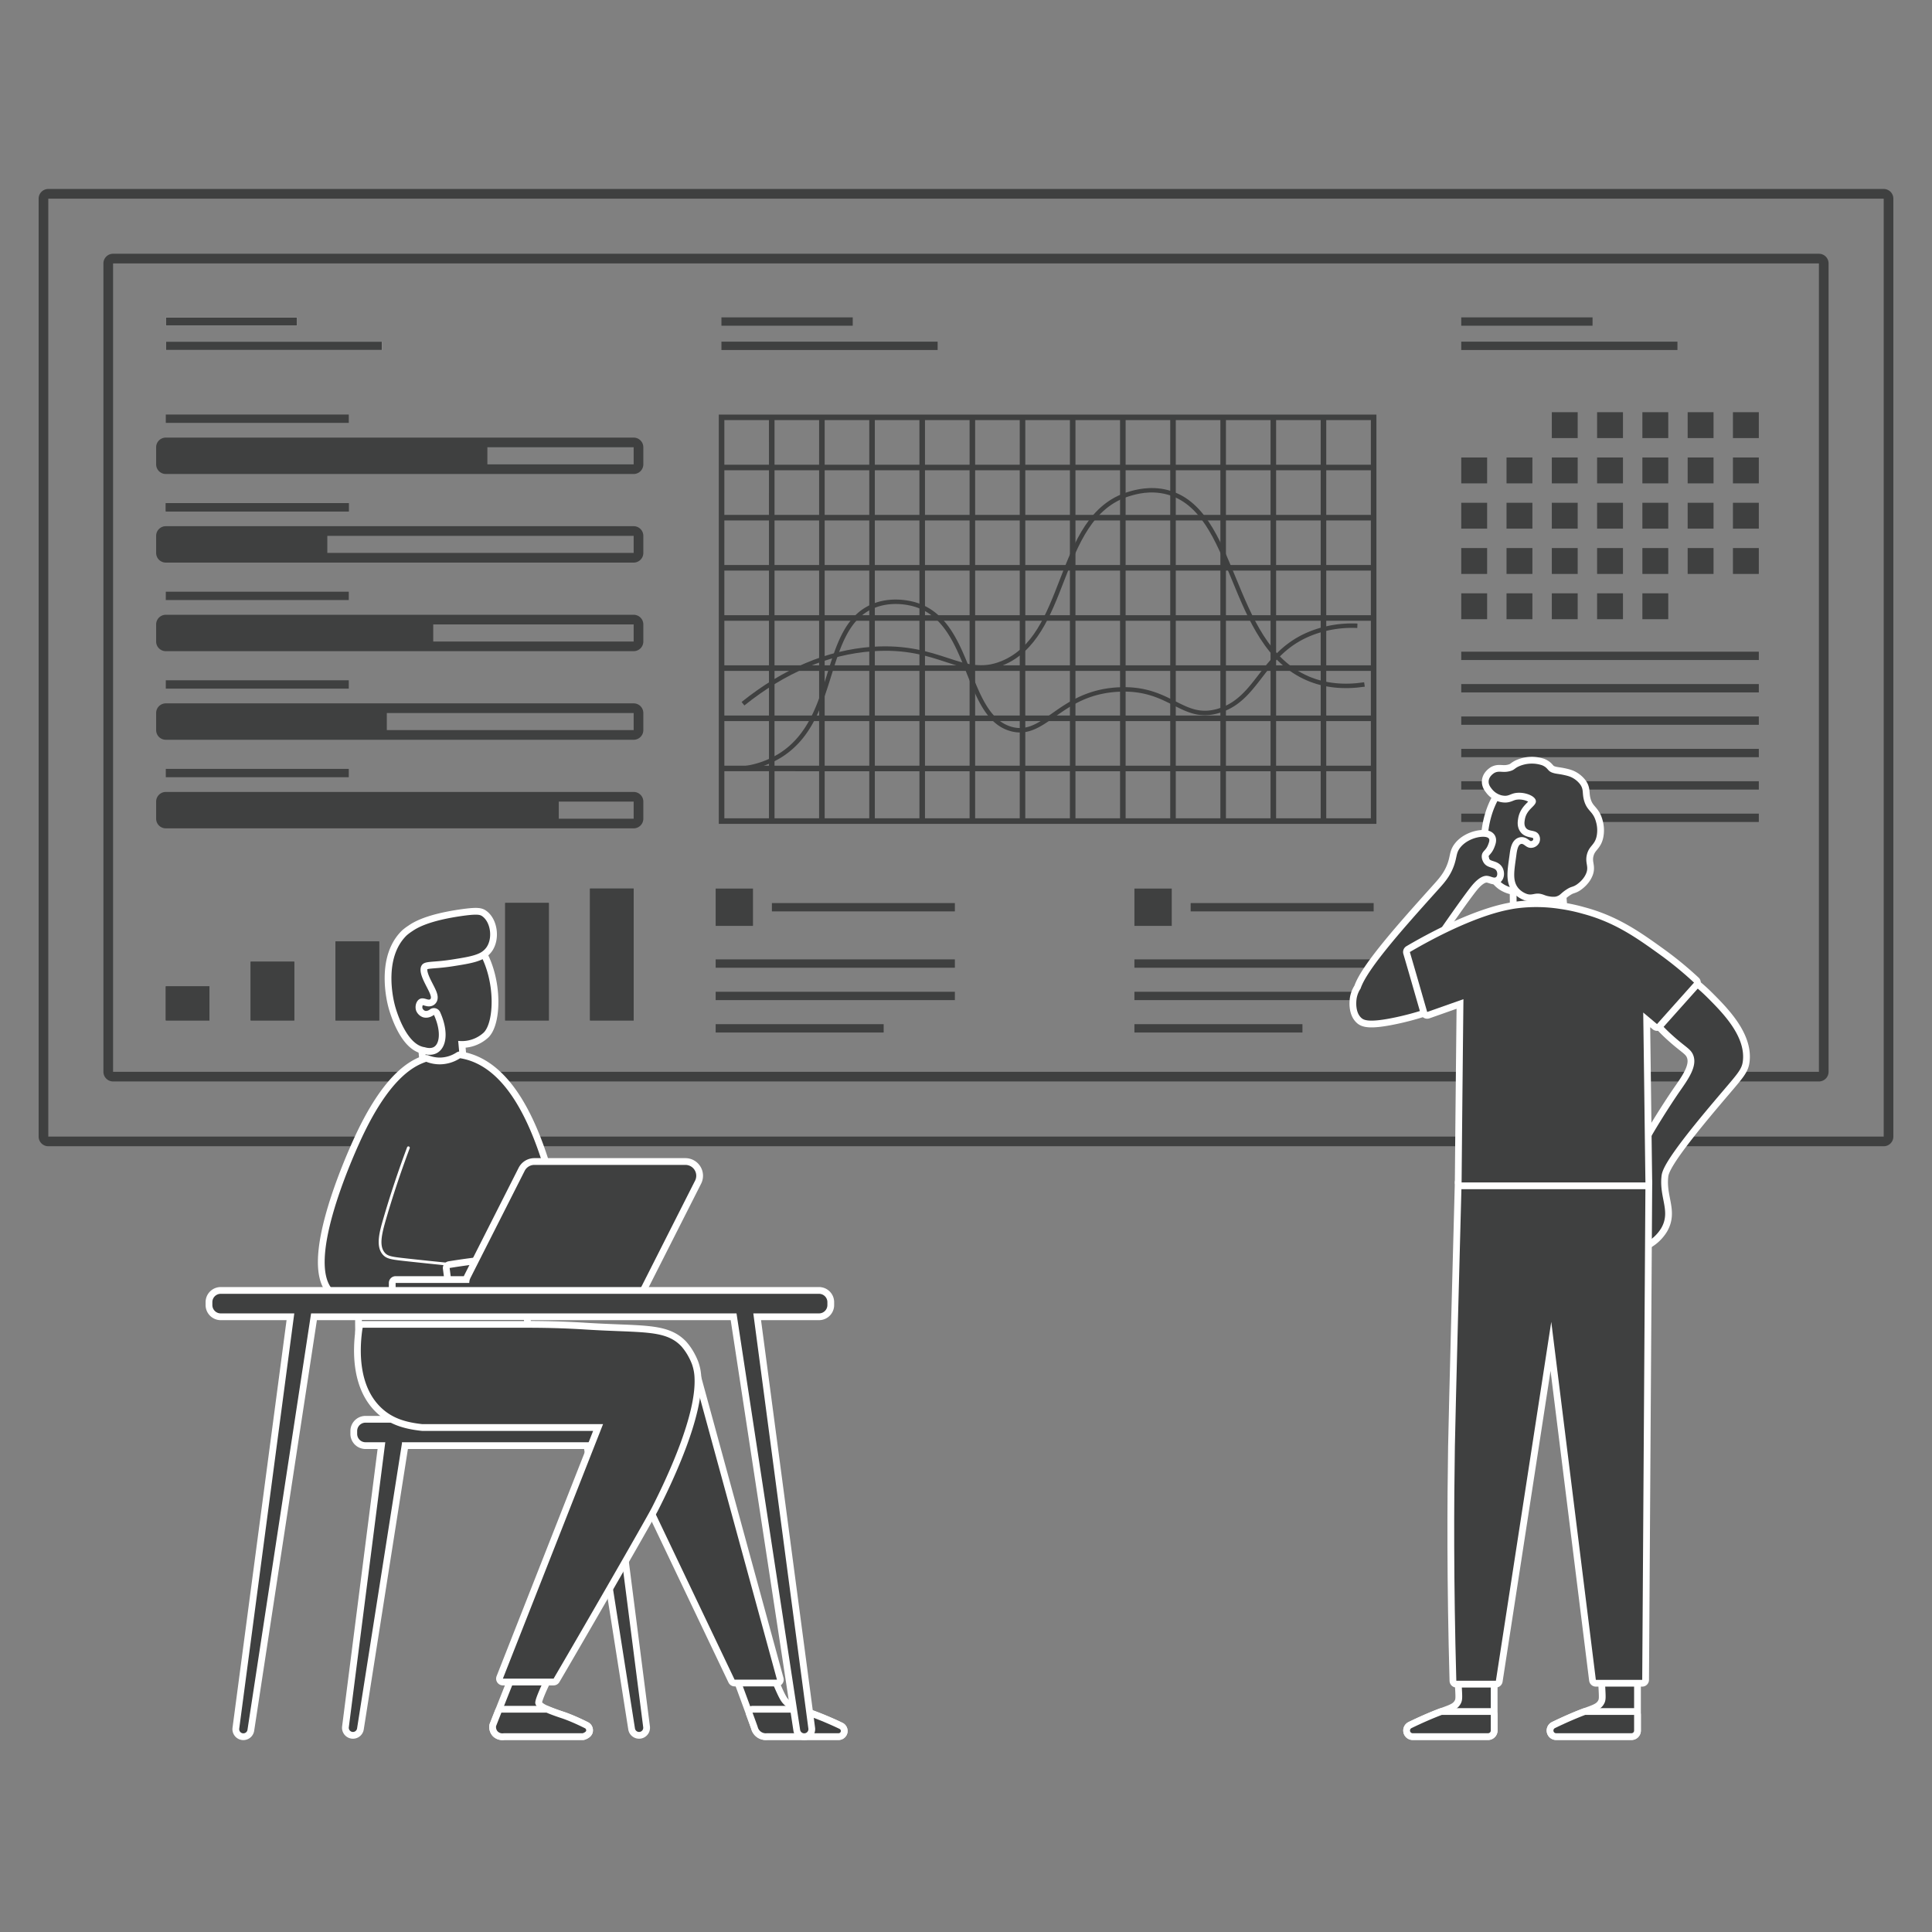 <svg id="Layer_1" data-name="Layer 1" xmlns="http://www.w3.org/2000/svg" viewBox="0 0 2000 2000">
  <rect x="0" y="0" width="2000" height="2000" fill="#808080" stroke="none"/>
  <defs>
    <style>
      .cls-1 {
        fill: #3f4040;
      }

      .cls-2 {
        fill: #fff;
      }

      .cls-3 {
        fill: none;
        stroke: #fff;
        stroke-linecap: round;
        stroke-linejoin: round;
        stroke-width: 14px;
      }
    </style>
  </defs>
  <g>
    <g>
      <path class="cls-1" d="M1950,205.63v970.954H50V205.63H1950m0-10H50a10,10,0,0,0-10,10v970.954a10,10,0,0,0,10,10H1950a10,10,0,0,0,10-10V205.63a10,10,0,0,0-10-10Z"/>
      <path class="cls-1" d="M1882.937,272.688v836.833H117.056V272.688H1882.937m0-10H117.056a10,10,0,0,0-10,10v836.833a10,10,0,0,0,10,10H1882.937a10,10,0,0,0,10-10V272.688a10,10,0,0,0-10-10Z"/>
      <rect class="cls-1" x="1700.186" y="426.713" width="26.787" height="26.788"/>
      <rect class="cls-1" x="1747.064" y="426.713" width="26.786" height="26.788"/>
      <rect class="cls-1" x="1793.94" y="426.713" width="26.788" height="26.788"/>
      <rect class="cls-1" x="1512.677" y="473.591" width="26.787" height="26.788"/>
      <rect class="cls-1" x="1559.554" y="473.591" width="26.787" height="26.788"/>
      <rect class="cls-1" x="1606.431" y="473.591" width="26.787" height="26.788"/>
      <rect class="cls-1" x="1653.309" y="473.591" width="26.788" height="26.788"/>
      <rect class="cls-1" x="1700.186" y="473.591" width="26.787" height="26.788"/>
      <rect class="cls-1" x="1747.064" y="473.591" width="26.786" height="26.788"/>
      <rect class="cls-1" x="1793.94" y="473.591" width="26.788" height="26.788"/>
      <rect class="cls-1" x="1512.677" y="520.469" width="26.787" height="26.787"/>
      <rect class="cls-1" x="1559.554" y="520.469" width="26.787" height="26.787"/>
      <rect class="cls-1" x="1606.431" y="520.469" width="26.787" height="26.787"/>
      <rect class="cls-1" x="1653.309" y="520.469" width="26.788" height="26.787"/>
      <rect class="cls-1" x="1700.186" y="520.469" width="26.787" height="26.787"/>
      <rect class="cls-1" x="1747.064" y="520.469" width="26.786" height="26.787"/>
      <rect class="cls-1" x="1793.94" y="520.469" width="26.788" height="26.787"/>
      <rect class="cls-1" x="1512.677" y="567.346" width="26.787" height="26.788"/>
      <rect class="cls-1" x="1559.554" y="567.346" width="26.787" height="26.788"/>
      <rect class="cls-1" x="1606.431" y="567.346" width="26.787" height="26.788"/>
      <rect class="cls-1" x="1653.309" y="567.346" width="26.788" height="26.788"/>
      <rect class="cls-1" x="1700.186" y="567.346" width="26.787" height="26.788"/>
      <rect class="cls-1" x="1747.064" y="567.346" width="26.786" height="26.788"/>
      <rect class="cls-1" x="1793.94" y="567.346" width="26.788" height="26.788"/>
      <rect class="cls-1" x="1512.677" y="614.223" width="26.787" height="26.787"/>
      <rect class="cls-1" x="1559.554" y="614.223" width="26.787" height="26.787"/>
      <rect class="cls-1" x="1606.431" y="614.223" width="26.787" height="26.787"/>
      <rect class="cls-1" x="1653.309" y="614.223" width="26.788" height="26.787"/>
      <rect class="cls-1" x="1700.186" y="614.223" width="26.787" height="26.787"/>
      <rect class="cls-1" x="1606.431" y="426.713" width="26.787" height="26.788"/>
      <rect class="cls-1" x="1653.309" y="426.713" width="26.788" height="26.788"/>
      <path class="cls-1" d="M655.972,453.005H171.635a10,10,0,0,0-10,10v17.672a10,10,0,0,0,10,10H655.972a10,10,0,0,0,10-10V463.005A10,10,0,0,0,655.972,453.005Zm0,27.672H504.53V463.005H655.972Z"/>
      <path class="cls-1" d="M655.972,544.711H171.635a10,10,0,0,0-10,10v17.672a10,10,0,0,0,10,10H655.972a10,10,0,0,0,10-10V554.711A10,10,0,0,0,655.972,544.711Zm0,27.672H338.848V554.711H655.972Z"/>
      <path class="cls-1" d="M655.972,636.417H171.635a10,10,0,0,0-10,10v17.672a10,10,0,0,0,10,10H655.972a10,10,0,0,0,10-10V646.417A10,10,0,0,0,655.972,636.417Zm0,27.672H448.481V646.417H655.972Z"/>
      <path class="cls-1" d="M655.972,728.122H171.635a10,10,0,0,0-10,10V755.8a10,10,0,0,0,10,10H655.972a10,10,0,0,0,10-10V738.122A10,10,0,0,0,655.972,728.122Zm0,27.673H400.44V738.122H655.972Z"/>
      <path class="cls-1" d="M655.972,819.828H171.635a10,10,0,0,0-10,10V847.5a10,10,0,0,0,10,10H655.972a10,10,0,0,0,10-10V829.828A10,10,0,0,0,655.972,819.828Zm0,27.673H578.44V829.828h77.532Z"/>
      <rect class="cls-1" x="171.634" y="429.125" width="189.414" height="8.632"/>
      <g>
        <rect class="cls-1" x="171.634" y="520.829" width="189.414" height="8.632"/>
        <rect class="cls-1" x="171.634" y="520.829" width="189.414" height="8.632"/>
      </g>
      <rect class="cls-1" x="171.634" y="612.538" width="189.414" height="8.632"/>
      <rect class="cls-1" x="171.634" y="704.241" width="189.414" height="8.633"/>
      <rect class="cls-1" x="171.634" y="795.95" width="189.414" height="8.632"/>
      <rect class="cls-1" x="1512.677" y="674.623" width="308.049" height="8.633"/>
      <rect class="cls-1" x="1512.677" y="708.153" width="308.049" height="8.632"/>
      <rect class="cls-1" x="1512.677" y="741.682" width="308.049" height="8.632"/>
      <rect class="cls-1" x="1512.677" y="775.212" width="308.049" height="8.632"/>
      <rect class="cls-1" x="1512.677" y="808.741" width="308.049" height="8.633"/>
      <rect class="cls-1" x="1512.677" y="842.27" width="308.049" height="8.633"/>
      <path class="cls-1" d="M744.093,429.148V852.87h680.775V429.148Zm675.02,51.924h-46.174V434.9h46.174ZM749.848,746.448h46.174v46.169H749.848Zm207.7-155.772h46.175v46.169H957.544Zm-5.755,46.169H905.626V590.676h46.163Zm155.779,0h-46.175V590.676h46.175Zm5.754-46.169h46.164v46.169h-46.164Zm-57.684,46.169h-46.165V590.676h46.165Zm-51.919,5.754v46.169H957.544V642.6Zm5.754,0h46.165v46.169h-46.165Zm51.92,0h46.175v46.169h-46.175Zm51.929,0h46.164v46.169h-46.164Zm51.918,0h46.177v46.169H1165.24Zm0-5.754V590.676h46.177v46.169Zm51.932-46.169h46.163v46.169h-46.163Zm0-5.755v-46.17h46.163v46.17Zm-5.755,0H1165.24v-46.17h46.177Zm-51.931,0h-46.164v-46.17h46.164Zm-51.918,0h-46.175v-46.17h46.175Zm-51.93,0h-46.165v-46.17h46.165Zm-51.919,0H957.544v-46.17h46.175Zm-51.93,0H905.626v-46.17h46.163Zm-51.918,0H853.7v-46.17h46.174Zm0,5.755v46.169H853.7V590.676Zm0,51.923v46.169H853.7V642.6Zm5.755,0h46.163v46.169H905.626Zm46.163,51.925v46.168H905.626V694.524Zm5.755,0h46.175v46.168H957.544Zm51.929,0h46.165v46.168h-46.165Zm51.92,0h46.175v46.168h-46.175Zm51.929,0h46.164v46.168h-46.164Zm51.918,0h46.177v46.168H1165.24Zm51.932,0h46.163v46.168h-46.163Zm0-5.756V642.6h46.163v46.169ZM1269.09,642.6h46.174v46.169H1269.09Zm0-5.754V590.676h46.174v46.169Zm0-51.924v-46.17h46.174v46.17Zm0-51.925V486.827h46.174V533Zm-5.755,0h-46.163V486.827h46.163Zm-51.918,0H1165.24V486.827h46.177Zm-51.931,0h-46.164V486.827h46.164Zm-51.918,0h-46.175V486.827h46.175Zm-51.93,0h-46.165V486.827h46.165Zm-51.919,0H957.544V486.827h46.175Zm-51.93,0H905.626V486.827h46.163Zm-51.918,0H853.7V486.827h46.174Zm-51.929,0H801.777V486.827h46.165Zm0,5.755v46.17H801.777v-46.17Zm0,51.925v46.169H801.777V590.676Zm0,51.923v46.169H801.777V642.6Zm0,51.925v46.168H801.777V694.524Zm5.755,0h46.174v46.168H853.7Zm46.174,51.924v46.169H853.7V746.448Zm5.755,0h46.163v46.169H905.626Zm51.918,0h46.175v46.169H957.544Zm51.929,0h46.165v46.169h-46.165Zm51.92,0h46.175v46.169h-46.175Zm51.929,0h46.164v46.169h-46.164Zm51.918,0h46.177v46.169H1165.24Zm51.932,0h46.163v46.169h-46.163Zm51.918,0h46.174v46.169H1269.09Zm0-5.756V694.524h46.174v46.168Zm51.929-46.168h46.165v46.168h-46.165Zm0-5.756V642.6h46.165v46.169Zm0-51.923V590.676h46.165v46.169Zm0-51.924v-46.17h46.165v46.17Zm0-51.925V486.827h46.165V533Zm0-51.924V434.9h46.165v46.169Zm-5.755,0H1269.09V434.9h46.174Zm-51.929,0h-46.163V434.9h46.163Zm-51.918,0H1165.24V434.9h46.177Zm-51.931,0h-46.164V434.9h46.164Zm-51.918,0h-46.175V434.9h46.175Zm-51.93,0h-46.165V434.9h46.165Zm-51.919,0H957.544V434.9h46.175Zm-51.93,0H905.626V434.9h46.163Zm-51.918,0H853.7V434.9h46.174Zm-51.929,0H801.777V434.9h46.165Zm-51.92,0H749.848V434.9h46.174Zm-46.174,5.755h46.174V533H749.848Zm0,51.924h46.174v46.17H749.848Zm0,51.925h46.174v46.169H749.848Zm0,51.923h46.174v46.169H749.848Zm0,51.925h46.174v46.168H749.848Zm51.929,51.924h46.165v46.169H801.777Zm46.165,51.924v48.743H801.777V798.372Zm5.755,0h46.174v48.743H853.7Zm51.929,0h46.163v48.743H905.626Zm51.918,0h46.175v48.743H957.544Zm51.929,0h46.165v48.743h-46.165Zm51.92,0h46.175v48.743h-46.175Zm51.929,0h46.164v48.743h-46.164Zm51.918,0h46.177v48.743H1165.24Zm51.932,0h46.163v48.743h-46.163Zm51.918,0h46.174v48.743H1269.09Zm51.929,0h46.165v48.743h-46.165Zm0-5.755V746.448h46.165v46.169Zm51.92-46.169h46.174v46.169h-46.174Zm0-5.756V694.524h46.174v46.168Zm0-51.924V642.6h46.174v46.169Zm0-51.923V590.676h46.174v46.169Zm0-51.924v-46.17h46.174v46.17Zm0-51.925V486.827h46.174V533ZM749.848,798.372h46.174v48.743H749.848Zm623.091,48.743V798.372h46.174v48.743Z"/>
      <path class="cls-1" d="M769.429,797.776l-.586-4.564a92.665,92.665,0,0,0,37.835-13.241c29.854-18.854,39.982-51.333,49.771-82.744,9.544-30.613,18.558-59.528,45.366-71.438,19.974-8.878,40.341-3.917,46.108-2.2,32.339,9.7,44.893,41.156,57.033,71.584,10.5,26.341,20.423,51.222,42.454,57.274,15.692,4.339,27.224-3.782,41.8-14.039,16.028-11.268,35.98-25.3,68.543-26.9,27.627-1.388,44.3,7.026,58.977,14.426,14.544,7.323,26.032,13.107,44.2,7.678,19.333-5.789,30.259-19.969,41.837-34.981,13.071-16.955,27.9-36.169,57.3-46.572a120.182,120.182,0,0,1,45.163-6.56l-.18,4.6a115.641,115.641,0,0,0-43.454,6.3c-28.123,9.954-41.882,27.792-55.179,45.045-12.049,15.618-23.424,30.366-44.162,36.576-19.93,5.991-32.743-.484-47.591-7.975-14.175-7.138-30.113-15.314-56.685-13.939-31.236,1.541-49.771,14.573-66.126,26.073-14.96,10.52-27.865,19.585-45.657,14.713-24.246-6.659-34.576-32.574-45.524-60C988.939,667.468,976.81,637.057,946.6,628c-5.372-1.612-24.391-6.232-42.915,2-24.9,11.066-33.608,39.014-42.836,68.6-10.037,32.2-20.424,65.508-51.716,85.262A97.035,97.035,0,0,1,769.429,797.776Z"/>
      <path class="cls-1" d="M770.575,730.28l-2.878-3.6C810.8,692.157,856.18,672.954,902.579,669.6c35.688-2.552,59.451,5.244,78.558,11.521,19.593,6.446,35.07,11.526,55.37,3.31,33.1-13.4,46.524-48.052,60.731-84.745,14.972-38.661,30.449-78.643,71.262-90.676,5.992-1.764,21.919-6.44,40.23-1.753,37.182,9.56,53.312,48.8,70.4,90.355,17.2,41.846,34.98,85.116,75.591,102.56,16.815,7.217,36.126,9.285,57.426,6.122l.674,4.551c-22.154,3.288-42.308,1.124-59.921-6.446-42.331-18.187-60.483-62.338-78.029-105.035-16.637-40.452-32.339-78.664-67.284-87.645-17.109-4.411-31.6-.129-37.78,1.709-38.643,11.386-53.705,50.295-68.272,87.921-13.939,35.991-28.348,73.208-63.293,87.353-21.886,8.841-38.06,3.536-58.541-3.2-19.691-6.484-41.993-13.864-76.781-11.3C857.462,677.479,812.939,696.344,770.575,730.28Z"/>
      <rect class="cls-1" x="740.844" y="919.844" width="38.635" height="38.635"/>
      <rect class="cls-1" x="799.069" y="934.845" width="189.408" height="8.632"/>
      <rect class="cls-1" x="1174.349" y="919.844" width="38.635" height="38.635"/>
      <rect class="cls-1" x="1232.571" y="934.845" width="189.42" height="8.632"/>
      <rect class="cls-1" x="740.844" y="993.148" width="247.633" height="8.632"/>
      <rect class="cls-1" x="740.844" y="1026.678" width="247.633" height="8.632"/>
      <rect class="cls-1" x="740.844" y="1060.207" width="173.931" height="8.633"/>
      <rect class="cls-1" x="1174.346" y="993.148" width="247.644" height="8.632"/>
      <rect class="cls-1" x="1174.346" y="1026.678" width="247.644" height="8.632"/>
      <rect class="cls-1" x="1174.346" y="1060.207" width="173.931" height="8.633"/>
      <g>
        <rect class="cls-2" x="171.634" y="328.537" width="135.921" height="8.633"/>
        <rect class="cls-1" x="171.634" y="328.537" width="135.921" height="8.633"/>
      </g>
      <g>
        <rect class="cls-2" x="171.634" y="353.68" width="223.803" height="8.633"/>
        <rect class="cls-1" x="171.634" y="353.68" width="223.803" height="8.633"/>
      </g>
      <rect class="cls-1" x="746.824" y="328.537" width="135.916" height="8.633"/>
      <rect class="cls-1" x="746.824" y="353.68" width="223.803" height="8.633"/>
      <rect class="cls-1" x="1512.677" y="328.537" width="135.928" height="8.633"/>
      <rect class="cls-1" x="1512.677" y="353.68" width="223.803" height="8.633"/>
      <g>
        <rect class="cls-1" x="347.299" y="974.574" width="45.177" height="81.783"/>
        <rect class="cls-1" x="347.299" y="974.574" width="45.177" height="81.783"/>
      </g>
      <g>
        <rect class="cls-1" x="259.467" y="995.543" width="45.177" height="60.814"/>
        <rect class="cls-1" x="259.467" y="995.543" width="45.177" height="60.814"/>
      </g>
      <g>
        <rect class="cls-1" x="171.634" y="1021.07" width="45.177" height="35.287"/>
        <rect class="cls-1" x="171.634" y="1021.07" width="45.177" height="35.287"/>
      </g>
      <g>
        <rect class="cls-1" x="610.796" y="919.845" width="45.177" height="136.512"/>
        <rect class="cls-1" x="610.796" y="919.845" width="45.177" height="136.512"/>
      </g>
      <g>
        <rect class="cls-1" x="522.964" y="934.729" width="45.177" height="121.629"/>
        <rect class="cls-1" x="522.964" y="934.729" width="45.177" height="121.629"/>
      </g>
      <g>
        <rect class="cls-1" x="435.131" y="961.869" width="45.177" height="94.488"/>
        <rect class="cls-1" x="435.131" y="961.869" width="45.177" height="94.488"/>
      </g>
    </g>
    <g>
      <g>
        <path class="cls-3" d="M1543.255,1739.909v51.563a2.827,2.827,0,0,1-2.878,2.763H1462.34a2.79,2.79,0,0,1-1.151-5.294c12.776-6.216,23.48-10.7,31.422-13.7.576-.23,1.036-.347,1.611-.576,8.748-3.223,14.733-5.064,17.841-10.934,2.072-3.684,1.727-6.907,1.15-18.186-.114-1.613-.114-3.453-.229-5.64Z"/>
        <path class="cls-1" d="M1543.255,1739.909v51.563a2.827,2.827,0,0,1-2.878,2.763H1462.34a2.79,2.79,0,0,1-1.151-5.294c12.776-6.216,23.48-10.7,31.422-13.7.576-.23,1.036-.347,1.611-.576,8.748-3.223,14.733-5.064,17.841-10.934,2.072-3.684,1.727-6.907,1.15-18.186-.114-1.613-.114-3.453-.229-5.64Z"/>
      </g>
      <g>
        <path class="cls-3" d="M1543.255,1775.245v16.227a2.827,2.827,0,0,1-2.878,2.763H1462.34a2.79,2.79,0,0,1-1.151-5.294c12.776-6.216,23.48-10.7,31.422-13.7Z"/>
        <path class="cls-1" d="M1543.255,1775.245v16.227a2.827,2.827,0,0,1-2.878,2.763H1462.34a2.79,2.79,0,0,1-1.151-5.294c12.776-6.216,23.48-10.7,31.422-13.7Z"/>
      </g>
      <g>
        <path class="cls-3" d="M1691.618,1738.988v52.484a2.725,2.725,0,0,1-2.762,2.763h-78.038a2.79,2.79,0,0,1-1.151-5.294c12.777-6.216,23.481-10.7,31.423-13.7.575-.23,1.036-.347,1.611-.576,8.748-3.223,14.733-5.064,17.841-10.934,2.071-3.684,1.727-6.907,1.151-18.186q-.172-2.763-.346-6.561Z"/>
        <path class="cls-1" d="M1691.618,1738.988v52.484a2.725,2.725,0,0,1-2.762,2.763h-78.038a2.79,2.79,0,0,1-1.151-5.294c12.777-6.216,23.481-10.7,31.423-13.7.575-.23,1.036-.347,1.611-.576,8.748-3.223,14.733-5.064,17.841-10.934,2.071-3.684,1.727-6.907,1.151-18.186q-.172-2.763-.346-6.561Z"/>
      </g>
      <g>
        <path class="cls-3" d="M1691.618,1775.245v16.227a2.725,2.725,0,0,1-2.762,2.763h-78.038a2.79,2.79,0,0,1-1.151-5.294c12.777-6.216,23.481-10.7,31.423-13.7Z"/>
        <path class="cls-1" d="M1691.618,1775.245v16.227a2.725,2.725,0,0,1-2.762,2.763h-78.038a2.79,2.79,0,0,1-1.151-5.294c12.777-6.216,23.481-10.7,31.423-13.7Z"/>
      </g>
      <g>
        <path class="cls-3" d="M1719.933,1218.161c-2.187,22.33,9.9,36.026-.346,53.406a40.866,40.866,0,0,1-16.688,15.194c.229-20.948.115-86.787,0-98.756,8.517-16.114,23.02-39.249,34.99-56.859,9.553-13.7,19.452-27.164,14.963-38.789-2.532-6.561-7.942-8.287-21.064-20.142a168.937,168.937,0,0,1-14.387-14.388c11.51-12.891,23.25-26.013,34.644-38.9a176.35,176.35,0,0,1,15.425,13.7c15.193,15.193,39.248,39.249,36.831,64.8-.92,10.129-5.294,13.581-29.465,42.24C1722.351,1201.7,1720.509,1212.176,1719.933,1218.161Z"/>
        <path class="cls-1" d="M1719.933,1218.161c-2.187,22.33,9.9,36.026-.346,53.406a40.866,40.866,0,0,1-16.688,15.194c.229-20.948.115-86.787,0-98.756,8.517-16.114,23.02-39.249,34.99-56.859,9.553-13.7,19.452-27.164,14.963-38.789-2.532-6.561-7.942-8.287-21.064-20.142a168.937,168.937,0,0,1-14.387-14.388c11.51-12.891,23.25-26.013,34.644-38.9a176.35,176.35,0,0,1,15.425,13.7c15.193,15.193,39.248,39.249,36.831,64.8-.92,10.129-5.294,13.581-29.465,42.24C1722.351,1201.7,1720.509,1212.176,1719.933,1218.161Z"/>
      </g>
      <g>
        <path class="cls-3" d="M1703.359,1224.032c-.115,20.948-2.3,364.29-3.338,514.956h-48q-23.133-185.253-46.153-370.622-28.66,185.771-57.32,371.543h-40.976c-2.877-103.246-2.417-185.2-1.5-242.285.691-37.523,5.7-228.358,6.963-273.592Z"/>
        <path class="cls-1" d="M1703.359,1224.032c-.115,20.948-2.3,364.29-3.338,514.956h-48q-23.133-185.253-46.153-370.622-28.66,185.771-57.32,371.543h-40.976c-2.877-103.246-2.417-185.2-1.5-242.285.691-37.523,5.7-228.358,6.963-273.592Z"/>
      </g>
      <g>
        <path class="cls-3" d="M1615.538,941a158.821,158.821,0,0,0-45.465-.69c-.116-6.9-.116-13.811-.23-20.718a28.61,28.61,0,0,1-14.042-4.718c-20.488-14.272-21.064-63.19-2.072-91.736a12.063,12.063,0,0,0,2.187.462c6.214,1.035,7.827-2.417,14.733-2.878,8.172-.69,18.3,3.107,19.221,8.056,1.151,5.526-9.668,8.4-11.394,19.8-.346,2.187-.921,5.409.919,8.173,2.994,4.488,9.555,1.956,13.123,6.559a9.154,9.154,0,0,1,1.036,8.748,9.624,9.624,0,0,1-8.863,5.64c-5.064,0-7.136-4.833-10.129-4.028-3.223.806-4.259,7.137-4.719,10.7-2.186,16.574-4.719,27.394,2.187,35.335a20.914,20.914,0,0,0,8.4,5.639c5.871,2.072,8.633-1.725,15.769.347,2.531.69,3.8,1.611,7.367,2.186a20.943,20.943,0,0,0,6.674.345,11.257,11.257,0,0,0,4.145-1.726C1614.848,931.333,1615.192,936.166,1615.538,941Z"/>
        <path class="cls-1" d="M1615.538,941a158.821,158.821,0,0,0-45.465-.69c-.116-6.9-.116-13.811-.23-20.718a28.61,28.61,0,0,1-14.042-4.718c-20.488-14.272-21.064-63.19-2.072-91.736a12.063,12.063,0,0,0,2.187.462c6.214,1.035,7.827-2.417,14.733-2.878,8.172-.69,18.3,3.107,19.221,8.056,1.151,5.526-9.668,8.4-11.394,19.8-.346,2.187-.921,5.409.919,8.173,2.994,4.488,9.555,1.956,13.123,6.559a9.154,9.154,0,0,1,1.036,8.748,9.624,9.624,0,0,1-8.863,5.64c-5.064,0-7.136-4.833-10.129-4.028-3.223.806-4.259,7.137-4.719,10.7-2.186,16.574-4.719,27.394,2.187,35.335a20.914,20.914,0,0,0,8.4,5.639c5.871,2.072,8.633-1.725,15.769.347,2.531.69,3.8,1.611,7.367,2.186a20.943,20.943,0,0,0,6.674.345,11.257,11.257,0,0,0,4.145-1.726C1614.848,931.333,1615.192,936.166,1615.538,941Z"/>
      </g>
      <g>
        <path class="cls-3" d="M1642.816,884.372c-2.417,9.553,2.648,12.661-1.266,20.716-2.762,5.987-8.056,9.67-9.323,10.591-4.489,2.992-5.179,1.61-10.475,5.064-3.8,2.416-5.524,4.374-7.365,5.755a11.257,11.257,0,0,1-4.145,1.726,20.943,20.943,0,0,1-6.674-.345c-3.569-.575-4.836-1.5-7.367-2.186-7.136-2.072-9.9,1.725-15.769-.347a20.914,20.914,0,0,1-8.4-5.639c-6.906-7.941-4.373-18.761-2.187-35.335.46-3.568,1.5-9.9,4.719-10.7,2.993-.805,5.065,4.028,10.129,4.028a9.624,9.624,0,0,0,8.863-5.64,9.154,9.154,0,0,0-1.036-8.748c-3.568-4.6-10.129-2.071-13.123-6.559-1.84-2.764-1.265-5.986-.919-8.173,1.726-11.4,12.545-14.272,11.394-19.8-.92-4.949-11.049-8.746-19.221-8.056-6.906.461-8.519,3.913-14.733,2.878a12.063,12.063,0,0,1-2.187-.462,18.614,18.614,0,0,1-9.67-6.79c-1.38-1.726-3.336-4.374-2.991-7.941.46-4.834,4.949-7.6,5.525-8.057,5.18-3.109,8.748,0,16.46-2.072,5.294-1.381,4.489-3.107,10.587-5.525a33.513,33.513,0,0,1,22.677-.576c6.9,2.877,5.179,6.216,11.853,8.058,3.34,1.035,5.986.8,13.468,2.646a34.655,34.655,0,0,1,4.029,1.267,24.7,24.7,0,0,1,10.014,7.711c4.142,5.64,1.841,9.092,4.258,17.266,3.223,10.819,9.207,10.472,12.2,21.523a31.085,31.085,0,0,1,.8,14.388C1651.1,874.932,1645.349,875.049,1642.816,884.372Z"/>
        <path class="cls-1" d="M1642.816,884.372c-2.417,9.553,2.648,12.661-1.266,20.716-2.762,5.987-8.056,9.67-9.323,10.591-4.489,2.992-5.179,1.61-10.475,5.064-3.8,2.416-5.524,4.374-7.365,5.755a11.257,11.257,0,0,1-4.145,1.726,20.943,20.943,0,0,1-6.674-.345c-3.569-.575-4.836-1.5-7.367-2.186-7.136-2.072-9.9,1.725-15.769-.347a20.914,20.914,0,0,1-8.4-5.639c-6.906-7.941-4.373-18.761-2.187-35.335.46-3.568,1.5-9.9,4.719-10.7,2.993-.805,5.065,4.028,10.129,4.028a9.624,9.624,0,0,0,8.863-5.64,9.154,9.154,0,0,0-1.036-8.748c-3.568-4.6-10.129-2.071-13.123-6.559-1.84-2.764-1.265-5.986-.919-8.173,1.726-11.4,12.545-14.272,11.394-19.8-.92-4.949-11.049-8.746-19.221-8.056-6.906.461-8.519,3.913-14.733,2.878a12.063,12.063,0,0,1-2.187-.462,18.614,18.614,0,0,1-9.67-6.79c-1.38-1.726-3.336-4.374-2.991-7.941.46-4.834,4.949-7.6,5.525-8.057,5.18-3.109,8.748,0,16.46-2.072,5.294-1.381,4.489-3.107,10.587-5.525a33.513,33.513,0,0,1,22.677-.576c6.9,2.877,5.179,6.216,11.853,8.058,3.34,1.035,5.986.8,13.468,2.646a34.655,34.655,0,0,1,4.029,1.267,24.7,24.7,0,0,1,10.014,7.711c4.142,5.64,1.841,9.092,4.258,17.266,3.223,10.819,9.207,10.472,12.2,21.523a31.085,31.085,0,0,1,.8,14.388C1651.1,874.932,1645.349,875.049,1642.816,884.372Z"/>
      </g>
      <g>
        <path class="cls-3" d="M1549.456,902.026c-2-4.8-8.942-2.833-13.11-8.347-.223-.293-3.215-4.369-2.273-8.836.835-3.955,4.1-4.53,6.269-10.017.985-2.491,2.012-5.087.979-6.659-2.8-4.25-21.146-1.751-29.764,9.358-4.212,5.428-3.159,9.031-6.184,17.922-4.111,12.078-11,19.22-17.8,26.8-33.131,36.886-72.424,80.664-79.111,101.153a26.14,26.14,0,0,0-4.142,10.669c-.372,2.722-1.532,13.888,5,19.726,2.47,2.207,7.774,5.2,35.251-.631a293.023,293.023,0,0,0,31.951-8.685c-2.661-9.284-10.974-37.962-12.438-42.99,30.314-44.779,52.593-76.191,59.561-84.63,8.367-10.133,13.8-10.348,15.815-10.192,3.874.3,7.244,2.918,9.255,1.261C1550.1,906.782,1550.3,904.05,1549.456,902.026Z"/>
        <path class="cls-1" d="M1549.456,902.026c-2-4.8-8.942-2.833-13.11-8.347-.223-.293-3.215-4.369-2.273-8.836.835-3.955,4.1-4.53,6.269-10.017.985-2.491,2.012-5.087.979-6.659-2.8-4.25-21.146-1.751-29.764,9.358-4.212,5.428-3.159,9.031-6.184,17.922-4.111,12.078-11,19.22-17.8,26.8-33.131,36.886-72.424,80.664-79.111,101.153a26.14,26.14,0,0,0-4.142,10.669c-.372,2.722-1.532,13.888,5,19.726,2.47,2.207,7.774,5.2,35.251-.631a293.023,293.023,0,0,0,31.951-8.685c-2.661-9.284-10.974-37.962-12.438-42.99,30.314-44.779,52.593-76.191,59.561-84.63,8.367-10.133,13.8-10.348,15.815-10.192,3.874.3,7.244,2.918,9.255,1.261C1550.1,906.782,1550.3,904.05,1549.456,902.026Z"/>
      </g>
      <g>
        <path class="cls-3" d="M1753.657,1017.2q-19.165,21.465-38.329,42.932l-14.271-11.97c.691,46.615,2.071,163.9,2.3,175.873H1513.041q.864-94.786,1.9-189.685l-37.522,13.235c-5.987-20.717-11.856-41.319-17.956-62.038,8.282-4.863,15.248-8.67,20.143-11.281,47.157-25.144,74.386-31,82.412-32.572,1.98-.387,4.536-.918,8.056-1.382a158.821,158.821,0,0,1,45.465.69,176.344,176.344,0,0,1,23.02,4.951c33.264,8.862,55.823,24.977,80.57,42.818A364.51,364.51,0,0,1,1753.657,1017.2Z"/>
        <path class="cls-1" d="M1753.657,1017.2q-19.165,21.465-38.329,42.932l-14.271-11.97c.691,46.615,2.071,163.9,2.3,175.873H1513.041q.864-94.786,1.9-189.685l-37.522,13.235c-5.987-20.717-11.856-41.319-17.956-62.038,8.282-4.863,15.248-8.67,20.143-11.281,47.157-25.144,74.386-31,82.412-32.572,1.98-.387,4.536-.918,8.056-1.382a158.821,158.821,0,0,1,45.465.69,176.344,176.344,0,0,1,23.02,4.951c33.264,8.862,55.823,24.977,80.57,42.818A364.51,364.51,0,0,1,1753.657,1017.2Z"/>
      </g>
    </g>
    <g>
      <g>
        <path class="cls-3" d="M628.1,1493.005h8.838a8.658,8.658,0,0,0,8.631-8.633v-3a8.658,8.658,0,0,0-8.631-8.633H378.362a8.658,8.658,0,0,0-8.632,8.633v3a8.658,8.658,0,0,0,8.632,8.633h20.476L361.1,1788.031a4.316,4.316,0,0,0,8.545,1.219l46.482-295.273a8.282,8.282,0,0,0-.071-.972H610.9a8.133,8.133,0,0,0-.051,1.22L657.3,1789.25a4.317,4.317,0,0,0,8.547-1.219Z"/>
        <path class="cls-1" d="M628.1,1493.005h8.838a8.658,8.658,0,0,0,8.631-8.633v-3a8.658,8.658,0,0,0-8.631-8.633H378.362a8.658,8.658,0,0,0-8.632,8.633v3a8.658,8.658,0,0,0,8.632,8.633h20.476L361.1,1788.031a4.316,4.316,0,0,0,8.545,1.219l46.482-295.273a8.282,8.282,0,0,0-.071-.972H610.9a8.133,8.133,0,0,0-.051,1.22L657.3,1789.25a4.317,4.317,0,0,0,8.547-1.219Z"/>
      </g>
      <g>
        <path class="cls-3" d="M606.8,1791.013s-.028.352-.028.7c-.23.922-1.582,1.837-3.539,2.527H521.52s-3.8.783-6.33-1.866a6.768,6.768,0,0,1-1.651-5.506c6.446-16.344,12.9-32.8,19.467-49.141h30.961c-2.187,4.374-4.6,9.439-6.906,15.079-3.453,8.517-3.223,10.358-2.532,11.624,1.726,4.144,5.634,7.118,25.777,13.909,0,0,9.551,2.893,25.2,10.72a8.008,8.008,0,0,1,.676.477A2.423,2.423,0,0,1,606.8,1791.013Z"/>
        <path class="cls-1" d="M606.8,1791.013s-.028.352-.028.7c-.23.922-1.582,1.837-3.539,2.527H521.52s-3.8.783-6.33-1.866a6.768,6.768,0,0,1-1.651-5.506c6.446-16.344,12.9-32.8,19.467-49.141h30.961c-2.187,4.374-4.6,9.439-6.906,15.079-3.453,8.517-3.223,10.358-2.532,11.624,1.726,4.144,5.634,7.118,25.777,13.909,0,0,9.551,2.893,25.2,10.72a8.008,8.008,0,0,1,.676.477A2.423,2.423,0,0,1,606.8,1791.013Z"/>
      </g>
      <g>
        <path class="cls-3" d="M513.539,1786.864a6.827,6.827,0,0,0,1.651,5.506,7.038,7.038,0,0,0,6.33,1.866h81.71c1.952-.653,3.34-1.664,3.539-2.527a2.056,2.056,0,0,0,.028-.7,2.385,2.385,0,0,0-.611-1.481,2.307,2.307,0,0,0-.676-.477c-15.658-7.866-25.2-10.72-25.2-10.72-6.382-2.127-11-3.875-14.57-5.411H519.02Q516.272,1779.89,513.539,1786.864Z"/>
        <path class="cls-1" d="M513.539,1786.864a6.827,6.827,0,0,0,1.651,5.506,7.038,7.038,0,0,0,6.33,1.866h81.71c1.952-.653,3.34-1.664,3.539-2.527a2.056,2.056,0,0,0,.028-.7,2.385,2.385,0,0,0-.611-1.481,2.307,2.307,0,0,0-.676-.477c-15.658-7.866-25.2-10.72-25.2-10.72-6.382-2.127-11-3.875-14.57-5.411H519.02Q516.272,1779.89,513.539,1786.864Z"/>
      </g>
      <g>
        <path class="cls-3" d="M870.38,1792.382a2.367,2.367,0,0,1-2.306,1.854H793.847a9.347,9.347,0,0,1-6.012-1.469,8.772,8.772,0,0,1-3.476-5.075c-1.381-4.143-8.148-22.46-17.932-48.933H798.2c6.1,14.158,9.093,21.293,12.546,24.862,8.4,9.093,15.676,7.47,44.336,19.786,6.1,2.531,10.888,4.829,14,6.325A2.427,2.427,0,0,1,870.38,1792.382Z"/>
        <path class="cls-1" d="M870.38,1792.382a2.367,2.367,0,0,1-2.306,1.854H793.847a9.347,9.347,0,0,1-6.012-1.469,8.772,8.772,0,0,1-3.476-5.075c-1.381-4.143-8.148-22.46-17.932-48.933H798.2c6.1,14.158,9.093,21.293,12.546,24.862,8.4,9.093,15.676,7.47,44.336,19.786,6.1,2.531,10.888,4.829,14,6.325A2.427,2.427,0,0,1,870.38,1792.382Z"/>
      </g>
      <g>
        <path class="cls-3" d="M784.359,1787.692a8.636,8.636,0,0,0,9.488,6.544h74.227a2.363,2.363,0,0,0,1-4.5c-3.012-1.446-7.92-3.733-14-6.325-13.184-5.624-21.7-8.32-28.017-10.483H779.014C781.819,1780.574,783.714,1785.733,784.359,1787.692Z"/>
        <path class="cls-1" d="M784.359,1787.692a8.636,8.636,0,0,0,9.488,6.544h74.227a2.363,2.363,0,0,0,1-4.5c-3.012-1.446-7.92-3.733-14-6.325-13.184-5.624-21.7-8.32-28.017-10.483H779.014C781.819,1780.574,783.714,1785.733,784.359,1787.692Z"/>
      </g>
      <g>
        <path class="cls-3" d="M500.777,1068.878a33.4,33.4,0,0,1-26.473,8.633c.575,6.1,1.151,12.085,1.611,18.185a39.062,39.062,0,0,1-20.487,6.1,38.618,38.618,0,0,1-14.157-2.648c-.691-7.481-1.151-11.97-1.612-15.078.115.115.461.115.461.115a15.923,15.923,0,0,0,3.338,0c2.877.691,4.719.23,5.87-.46,5.639-3.338,5.639-16.575-.115-33.149-.231.23-5.41,4.374-11.511,2.417a11.968,11.968,0,0,1-6.791-6.445c-1.726-4.605-.114-10.129,3.223-12.2,4.374-2.648,9.093,1.841,11.28,0,4.489-3.914-14.733-24.976-8.978-34.875,3.108-5.065,10.475-2.878,31.077-6.1,13.237-2.072,22.56-3.568,28.891-6.676C513.093,1016.047,511.6,1057.943,500.777,1068.878Z"/>
        <path class="cls-1" d="M500.777,1068.878a33.4,33.4,0,0,1-26.473,8.633c.575,6.1,1.151,12.085,1.611,18.185a39.062,39.062,0,0,1-20.487,6.1,38.618,38.618,0,0,1-14.157-2.648c-.691-7.481-1.151-11.97-1.612-15.078.115.115.461.115.461.115a15.923,15.923,0,0,0,3.338,0c2.877.691,4.719.23,5.87-.46,5.639-3.338,5.639-16.575-.115-33.149-.231.23-5.41,4.374-11.511,2.417a11.968,11.968,0,0,1-6.791-6.445c-1.726-4.605-.114-10.129,3.223-12.2,4.374-2.648,9.093,1.841,11.28,0,4.489-3.914-14.733-24.976-8.978-34.875,3.108-5.065,10.475-2.878,31.077-6.1,13.237-2.072,22.56-3.568,28.891-6.676C513.093,1016.047,511.6,1057.943,500.777,1068.878Z"/>
      </g>
      <g>
        <path class="cls-3" d="M503.885,980.251A18.643,18.643,0,0,1,496.4,986.7c-6.331,3.108-15.654,4.6-28.891,6.676-20.6,3.223-27.969,1.036-31.077,6.1-5.755,9.9,13.467,30.961,8.978,34.875-2.187,1.841-6.906-2.648-11.28,0-3.337,2.072-4.949,7.6-3.223,12.2a11.968,11.968,0,0,0,6.791,6.445c6.1,1.957,11.28-2.187,11.511-2.417,7.2,15.814,6.283,29.328.115,33.149-1.193.738-4.065,2.034-9.669.345-20.027-2.647-30.386-41.321-30.962-43.738-1.726-6.561-11.625-48.687,12.316-72.052a51.821,51.821,0,0,1,5.87-4.374c4.489-3.108,16.575-10.7,50.99-15.654,16.113-2.3,18.991-1.381,21.177.115C507.683,954.239,510.215,970.583,503.885,980.251Z"/>
        <path class="cls-1" d="M503.885,980.251A18.643,18.643,0,0,1,496.4,986.7c-6.331,3.108-15.654,4.6-28.891,6.676-20.6,3.223-27.969,1.036-31.077,6.1-5.755,9.9,13.467,30.961,8.978,34.875-2.187,1.841-6.906-2.648-11.28,0-3.337,2.072-4.949,7.6-3.223,12.2a11.968,11.968,0,0,0,6.791,6.445c6.1,1.957,11.28-2.187,11.511-2.417,7.2,15.814,6.283,29.328.115,33.149-1.193.738-4.065,2.034-9.669.345-20.027-2.647-30.386-41.321-30.962-43.738-1.726-6.561-11.625-48.687,12.316-72.052a51.821,51.821,0,0,1,5.87-4.374c4.489-3.108,16.575-10.7,50.99-15.654,16.113-2.3,18.991-1.381,21.177.115C507.683,954.239,510.215,970.583,503.885,980.251Z"/>
      </g>
      <g>
        <path class="cls-3" d="M576.743,1261.21c-11.74-50.069-36.6-155.5-100.482-165.744-.115.115-.23.115-.346.23a39.062,39.062,0,0,1-20.487,6.1,38.618,38.618,0,0,1-14.157-2.648c-12.547,4.259-38.9,16.805-69.175,83.908-7.022,15.539-58.471,130.064-24.517,154.809,5.064,3.684,10.129,4.144,25.322,3.913h2.3c-.576,13.237-.69,25.783-.46,37.063.23-1.727.46-3.107.691-4.374H542.559c-.115-9.323-.346-20.027-.921-31.882,10.358,2.071,23.25,2.646,32.227-4.72C581,1332.226,590.1,1318.186,576.743,1261.21Z"/>
        <path class="cls-1" d="M576.743,1261.21c-11.74-50.069-36.6-155.5-100.482-165.744-.115.115-.23.115-.346.23a39.062,39.062,0,0,1-20.487,6.1,38.618,38.618,0,0,1-14.157-2.648c-12.547,4.259-38.9,16.805-69.175,83.908-7.022,15.539-58.471,130.064-24.517,154.809,5.064,3.684,10.129,4.144,25.322,3.913h2.3c-.576,13.237-.69,25.783-.46,37.063.23-1.727.46-3.107.691-4.374H542.559c-.115-9.323-.346-20.027-.921-31.882,10.358,2.071,23.25,2.646,32.227-4.72C581,1332.226,590.1,1318.186,576.743,1261.21Z"/>
      </g>
      <g>
        <path class="cls-3" d="M465.452,1312.611c8.066-1.3,14.991-2.294,20.4-3.021,16.154-2.173,21.955-2.43,28.889-1.2,7.529,1.337,11.316,3.528,12.294,4.114,4.008,2.4,6.551,5.61,11.636,12.023,8.348,10.532,7.367,12.883,6.944,13.565a2.836,2.836,0,0,1-1.381,1.106c-5.914,2.168-16.334-18.965-22.163-17.056-2.978.977-.838,6.682-5.145,10.8-7.062,6.748-23.525,1.634-25.338,1.071-5.618-1.746-8.348-3.867-13.991-3.6a23.263,23.263,0,0,0-9.513,2.631Q466.771,1322.827,465.452,1312.611Z"/>
        <path class="cls-1" d="M465.452,1312.611c8.066-1.3,14.991-2.294,20.4-3.021,16.154-2.173,21.955-2.43,28.889-1.2,7.529,1.337,11.316,3.528,12.294,4.114,4.008,2.4,6.551,5.61,11.636,12.023,8.348,10.532,7.367,12.883,6.944,13.565a2.836,2.836,0,0,1-1.381,1.106c-5.914,2.168-16.334-18.965-22.163-17.056-2.978.977-.838,6.682-5.145,10.8-7.062,6.748-23.525,1.634-25.338,1.071-5.618-1.746-8.348-3.867-13.991-3.6a23.263,23.263,0,0,0-9.513,2.631Q466.771,1322.827,465.452,1312.611Z"/>
      </g>
      <g>
        <path class="cls-3" d="M719.094,1211.255a11.229,11.229,0,0,0-9.574-5.353H553.164a11.229,11.229,0,0,0-10.023,6.16l-56.177,110.982a11.152,11.152,0,0,0-1.161,5.049H409.541v11.261h243.8a11.227,11.227,0,0,0,10.022-6.16l56.178-110.983A11.233,11.233,0,0,0,719.094,1211.255Z"/>
        <path class="cls-1" d="M719.094,1211.255a11.229,11.229,0,0,0-9.574-5.353H553.164a11.229,11.229,0,0,0-10.023,6.16l-56.177,110.982a11.152,11.152,0,0,0-1.161,5.049H409.541v11.261h243.8a11.227,11.227,0,0,0,10.022-6.16l56.178-110.983A11.233,11.233,0,0,0,719.094,1211.255Z"/>
      </g>
      <path class="cls-2" d="M460.878,1309.836s-23.424-2.377-39.829-4.187c-15.456-1.7-20.665-2.27-24.679-6.738-7.879-8.768-3.41-24.128.528-37.677,7.037-24.184,15.288-48.935,24.521-73.563a1.431,1.431,0,0,1,1.855-.843,1.446,1.446,0,0,1,.843,1.855c-9.212,24.56-17.439,49.238-24.453,73.354-4.512,15.511-7.464,27.931-1.157,34.952,3.152,3.507,7.345,4.1,22.856,5.805,16.394,1.8,29.984,3.2,39.661,4.17a1.44,1.44,0,0,1-.146,2.872Z"/>
      <g>
        <path class="cls-3" d="M804.3,1738.759q-42.705-156-85.3-312c1.621,37.581-26.6,99.334-43.8,133.205q42.621,89.388,85.252,178.79Z"/>
        <path class="cls-1" d="M804.3,1738.759q-42.705-156-85.3-312c1.621,37.581-26.6,99.334-43.8,133.205q42.621,89.388,85.252,178.79Z"/>
      </g>
      <g>
        <path class="cls-3" d="M718.992,1426.764a47.254,47.254,0,0,0-2.748-14.773,60.566,60.566,0,0,0-3.194-6.957c-.072-.135-.142-.29-.215-.424a57.97,57.97,0,0,0-7.525-10.921c-16.575-17.5-40.745-13.7-99.332-17.379-25.322-1.612-46.5-1.842-61-1.842H375.434c-.231,1.267-.461,2.647-.691,4.374-2.187,17.61-4.259,55.362,19.682,78.268,11.625,11.164,25.667,15.308,42.817,17.15H624.279q-51.793,131.731-103.7,263.463H573.06c17.5-29.7,94.7-163.118,102.131-177.754C692.388,1526.1,720.613,1464.345,718.992,1426.764Z"/>
        <path class="cls-1" d="M718.992,1426.764a47.254,47.254,0,0,0-2.748-14.773,60.566,60.566,0,0,0-3.194-6.957c-.072-.135-.142-.29-.215-.424a57.97,57.97,0,0,0-7.525-10.921c-16.575-17.5-40.745-13.7-99.332-17.379-25.322-1.612-46.5-1.842-61-1.842H375.434c-.231,1.267-.461,2.647-.691,4.374-2.187,17.61-4.259,55.362,19.682,78.268,11.625,11.164,25.667,15.308,42.817,17.15H624.279q-51.793,131.731-103.7,263.463H573.06c17.5-29.7,94.7-163.118,102.131-177.754C692.388,1526.1,720.613,1464.345,718.992,1426.764Z"/>
      </g>
      <g>
        <path class="cls-3" d="M847.878,1339.354H228.465a8.659,8.659,0,0,0-8.633,8.633v3a8.658,8.658,0,0,0,8.633,8.632h76.176l-56.993,429.849a4.316,4.316,0,0,0,8.545,1.218l65.842-431.067h440.4l65.843,431.067a4.317,4.317,0,0,0,8.547-1.218L779.827,1359.62h68.051a8.658,8.658,0,0,0,8.632-8.632v-3A8.658,8.658,0,0,0,847.878,1339.354Z"/>
        <path class="cls-1" d="M847.878,1339.354H228.465a8.659,8.659,0,0,0-8.633,8.633v3a8.658,8.658,0,0,0,8.633,8.632h76.176l-56.993,429.849a4.316,4.316,0,0,0,8.545,1.218l65.842-431.067h440.4l65.843,431.067a4.317,4.317,0,0,0,8.547-1.218L779.827,1359.62h68.051a8.658,8.658,0,0,0,8.632-8.632v-3A8.658,8.658,0,0,0,847.878,1339.354Z"/>
      </g>
    </g>
  </g>
</svg>
